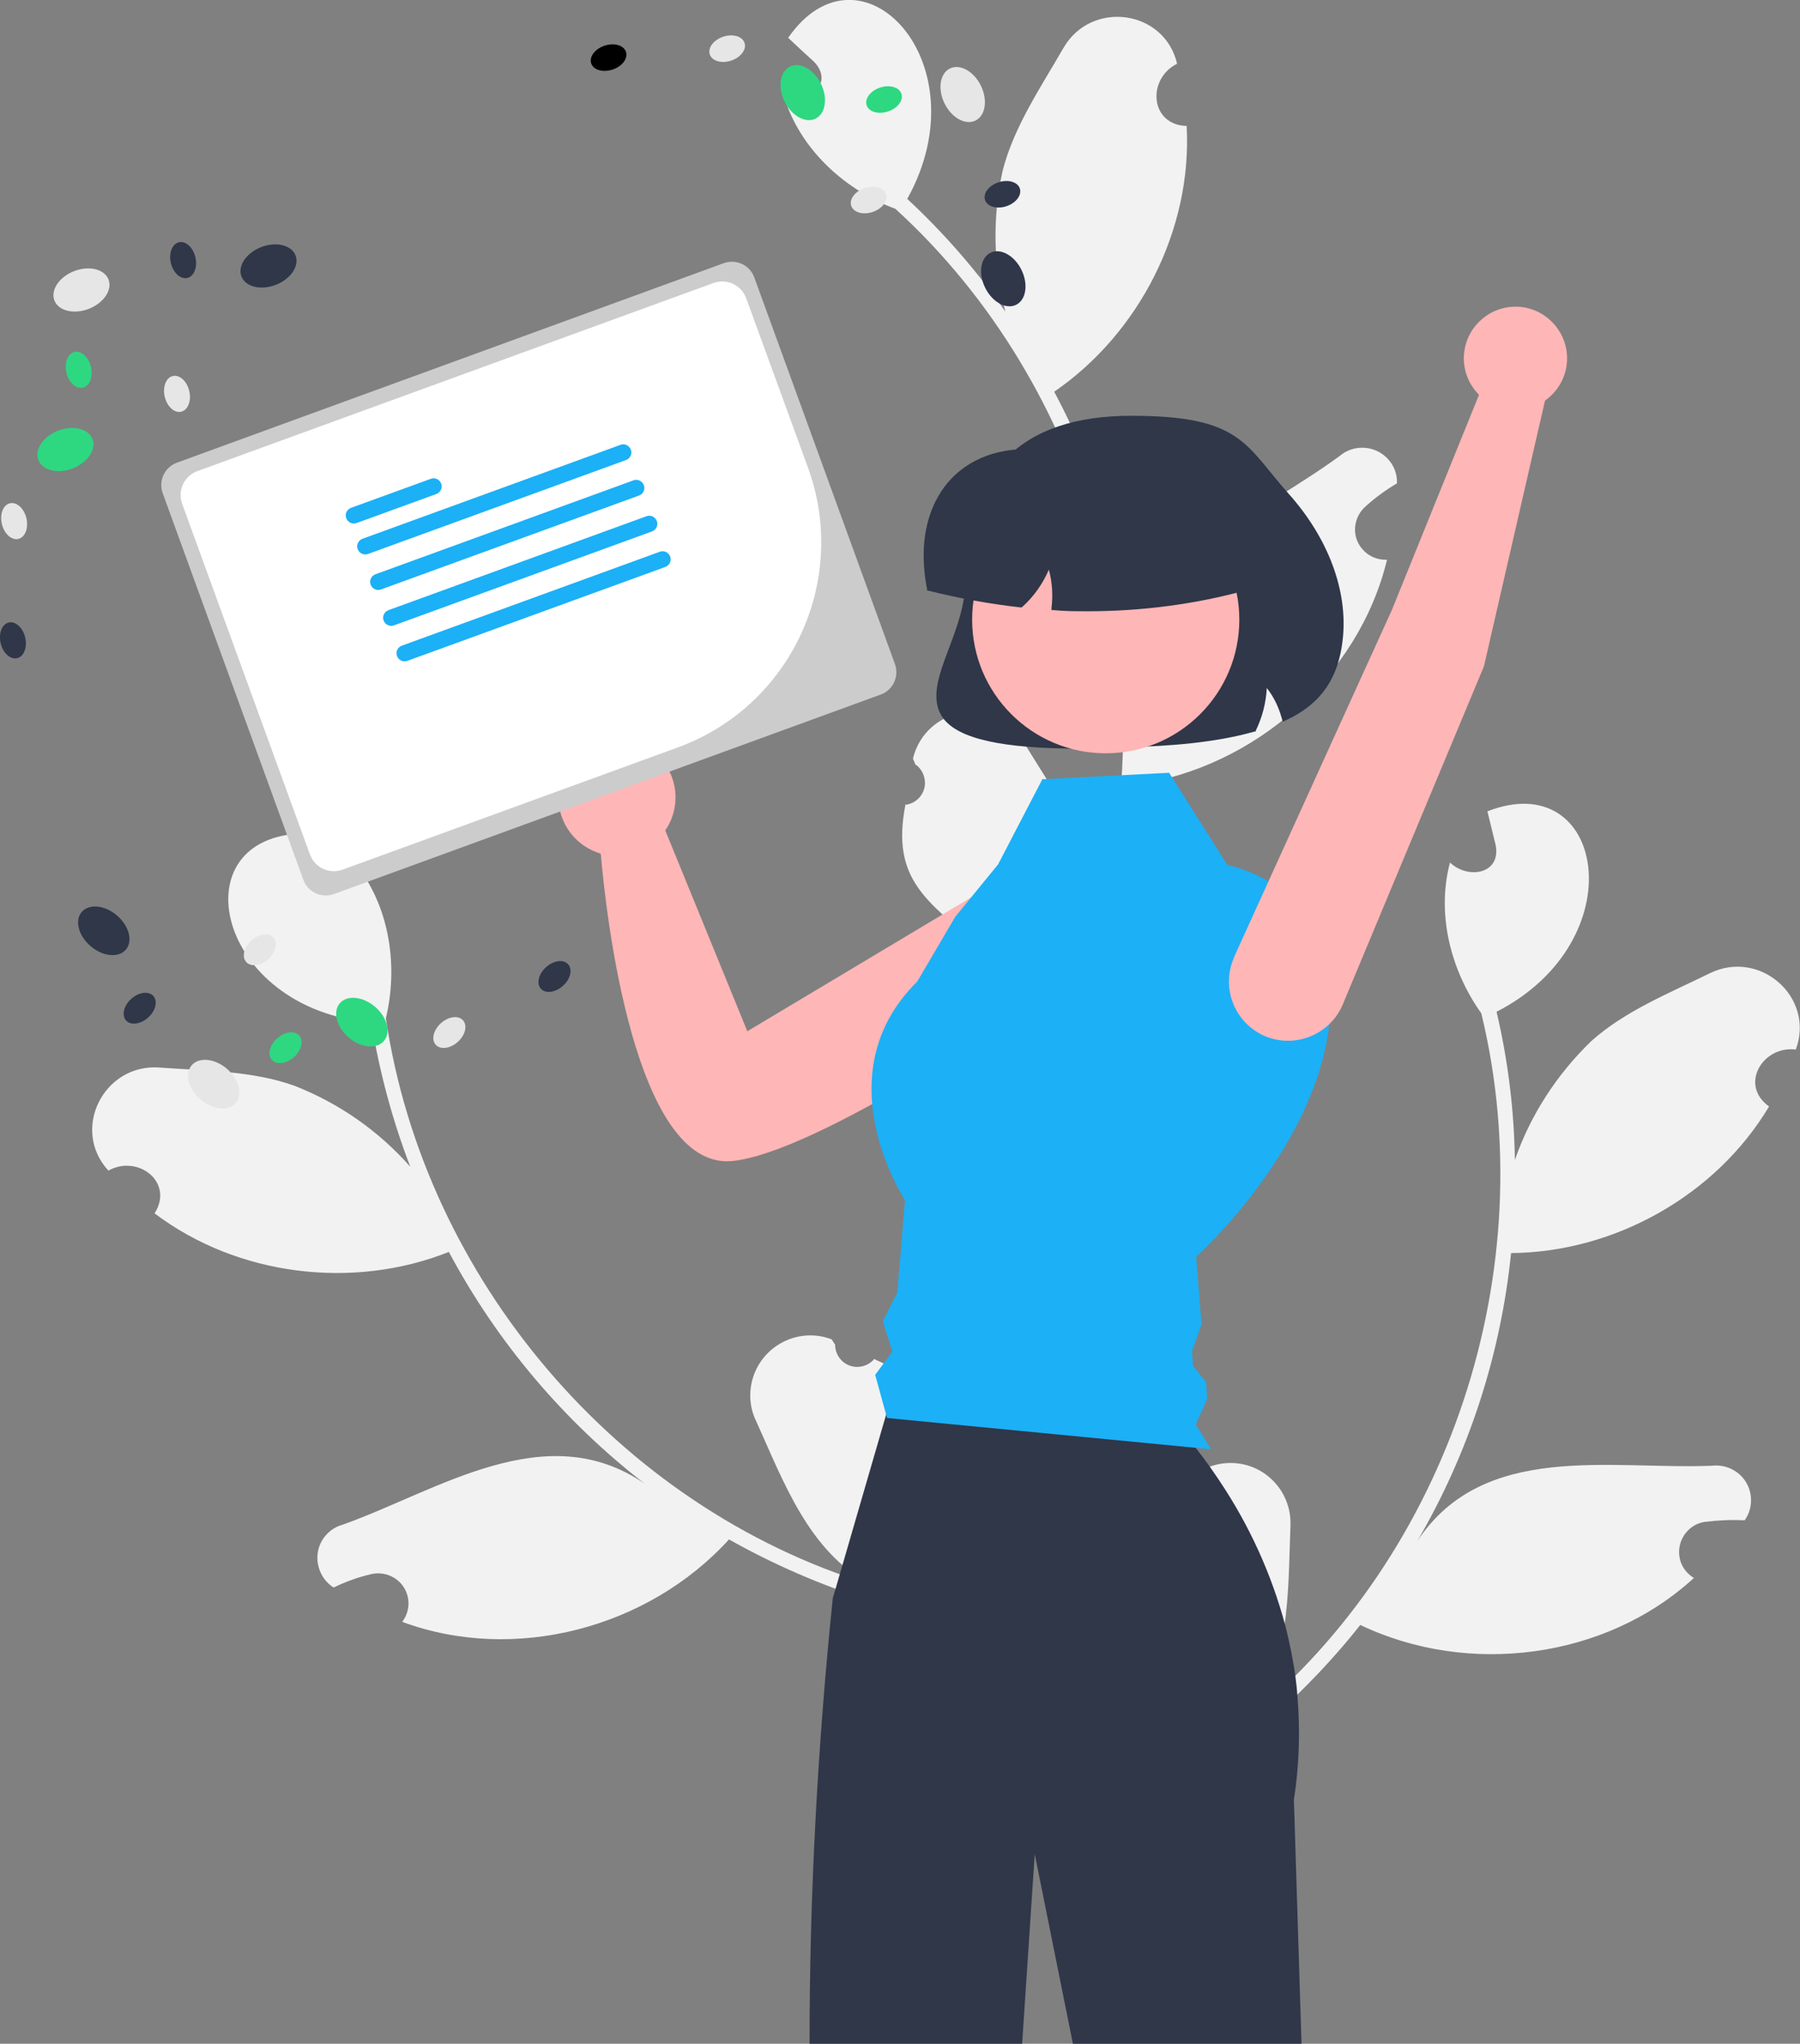 <?xml version="1.0" encoding="UTF-8"?>
<svg id="Layer_1" xmlns="http://www.w3.org/2000/svg" version="1.1" viewBox="0 0 471.6 535.3">
  <rect x="0" y="0" width="471.6" height="535.3" fill="#808080" stroke="none"/>
  <!-- Generator: Adobe Illustrator 29.0.1, SVG Export Plug-In . SVG Version: 2.1.0 Build 192)  -->
  <defs>
    <style>
      .st0 {
        fill: #e6e6e6;
      }

      .st1 {
        fill: #ffb6b6;
      }

      .st2 {
        fill: #2dd881;
      }

      .st3 {
        fill: #2dd881;
      }

      .st4 {
        fill: #ccc;
      }

      .st5 {
        fill: #fff;
      }

      .st6 {
        fill: #f2f2f2;
      }

      .st7 {
        fill: #2f3749;
      }

      .st8 {
        fill: #1cb0f6;
      }
    </style>
  </defs>
  <path class="st6" d="M303.2,396.3c2.9,1.5,6.4.4,7.9-2.4.8-1.5.9-3.3.3-4.9.1-.6.2-1,.3-1.6,6.3-5.9,16.3-5.6,22.2.8,2.9,3.1,4.4,7.3,4.2,11.5-.7,17.6.1,36.7-11.6,50.9,53.5-43.7,77.9-118.2,61.6-185.2-8-11.2-11.8-26-8.2-39.5,4.5,4.4,13.3,3.2,12-4.4-.7-3-1.5-6-2.2-9,30.8-12,38.9,33.8,2.4,52.5,3,12.7,4.6,25.8,4.8,38.8,4.1-11.8,11-22.4,20-31.1,8.8-7.9,20.3-12.5,31.1-17.8,13.1-6.4,27.6,6.3,22.5,20-8.7-1.1-14.9,9.3-7,14.9-13.9,23.3-40.5,38.2-67.6,38.4-2.7,26.6-11.1,52.4-24.6,75.5,17.3-26.3,50.8-18.7,77.2-19.8,5-.6,9.6,2.9,10.2,7.9.3,2.3-.3,4.6-1.6,6.4-3.5-.2-7,0-10.4.4-4.3.6-7.3,4.7-6.7,9,.3,2.4,1.7,4.4,3.8,5.7-23.2,21.3-59.2,25.8-87.4,12.3-8.3,10.5-17.8,20.1-28.1,28.7l-42-20c0-.5.2-1.1.3-1.6,3.8,2.1,7.8,3.7,11.9,4.8-4.5-17.1-9.5-27.1,4.6-41.2h0Z"/>
  <path class="st6" d="M229.1,355.9c-2.1,2.5-5.8,2.8-8.2.8-1.3-1.1-2.1-2.7-2.1-4.5-.3-.5-.6-.9-.9-1.4-8.1-3.1-17.2,1-20.3,9.1-1.5,4-1.4,8.4.5,12.3,7.3,16.1,13.7,34,29.9,42.8-66.1-20.3-116.8-80.1-126.9-148.3,3.2-13.4,1.1-28.5-7.3-39.6-2.5,5.8-11.1,8-12.7.4-.5-3.1-.9-6.1-1.4-9.2-33.1.5-23.3,46,17.6,49.5,2.1,12.9,5.5,25.6,10.2,37.8-8.3-9.4-18.6-16.6-30.3-21.2-11.1-4-23.5-3.9-35.5-4.8-14.6-1-23.2,16.3-13.3,27,7.7-4.3,17.3,3,12.1,11.2,21.7,16.4,52,20.1,77.1,10.1,12.6,23.6,30.1,44.3,51.3,60.7-25.9-17.8-54.1,1.8-79,10.7-4.9,1.3-7.8,6.3-6.4,11.2.6,2.2,2,4.1,3.9,5.3,3.1-1.5,6.4-2.7,9.8-3.5,4.3-1,8.6,1.6,9.6,5.8.6,2.3,0,4.8-1.4,6.7,29.5,10.9,64.5,1.6,85.6-21.6,11.7,6.6,24,11.9,36.8,16l31.3-34.3c-.3-.5-.6-.9-.8-1.4-2.7,3.4-5.8,6.4-9.2,9-2.3-17.5-1.4-28.6-19.8-36.4h0Z"/>
  <path class="st6" d="M237.1,210.8c3.2-.3,5.6-3.2,5.2-6.4-.2-1.7-1.1-3.3-2.5-4.2-.2-.6-.4-1-.6-1.5,2-8.5,10.4-13.7,18.9-11.8,4.2,1,7.7,3.6,9.9,7.2,9.2,15,20.6,30.4,18.8,48.7,20-66.1-1.2-141.6-52.2-188.1-12.9-4.8-24.3-15-28.8-28.2,6.2,1.1,12.8-4.8,7.5-10.3-2.3-2.1-4.6-4.2-6.8-6.3,18.9-27.2,51.1,6.4,31.2,42.2,9.6,8.9,18.2,18.8,25.7,29.5-3.2-12.1-3.4-24.7-.7-36.9,2.9-11.4,9.9-21.7,15.9-32.1,7.3-12.7,26.5-10.1,29.8,4.1-7.9,3.9-7.2,16,2.5,16.3,1.5,27.1-12.4,54.3-34.7,69.6,12.6,23.6,20,49.7,21.7,76.4-.3-31.5,31.7-43.9,53-59.5,3.8-3.3,9.6-2.9,12.9.9,1.5,1.7,2.3,3.9,2.2,6.2-3,1.8-5.8,3.8-8.4,6.2-3.2,3-3.5,8-.5,11.2,1.6,1.8,3.9,2.7,6.3,2.6-7.4,30.6-34.7,54.4-65.7,58.9-1.1,13.4-3.5,26.6-7.3,39.5l-46,6.8c-.2-.5-.5-1-.7-1.5,4.3-.4,8.5-1.2,12.6-2.6-13.2-11.7-22.9-17.2-19.1-36.8h0Z"/>
  <path class="st7" d="M283.4,196.1c-20.9,0-32.3-2.6-36.3-8-3.5-4.8-1.2-11.2,1.6-18.5,2-5.3,4.2-11.3,4.2-17.2,0-28.9,14.6-43.5,43.5-43.5s29.8,7.6,41.2,20.4c10.4,11.6,15.6,25.5,14.2,38.1h0c-1.1,10.4-5.9,17.2-15.2,21.4l-.5.2-.2-.6c-.8-3-2.1-5.8-4-8.2-.2,3.9-1.2,7.7-2.9,11.2v.2c0,0-.3,0-.3,0-10.4,3-22.8,3.8-32.5,4.1-4.7.2-9,.3-13,.3Z"/>
  <path class="st1" d="M289.1,236.3c-2.8-8.2-11.7-12.6-19.9-9.8-1.6.6-3.2,1.4-4.5,2.4l-68.9,41.2-21.5-52.6c4.8-7,3-16.5-4-21.3-7-4.8-16.5-3-21.3,4-4.8,7-3,16.5,4,21.3,1.3.9,2.8,1.6,4.4,2.1,1.3,15.2,8.7,82.9,34.4,80.5,21.6-2.1,75.2-37.8,91.8-50.1,5.5-4.1,7.7-11.2,5.5-17.6Z"/>
  <path class="st7" d="M341,535.3h-59.9l-10-49.7-3.3,49.7h-55.7c0-39,2.1-78,6.1-116.8l.7-2.3,1.1-3.8.7-2.4,11.5-39.6.9-3.1h69.4c4,3.7,7.7,7.8,11,12.2,1.1,1.4,2.3,3,3.5,4.7.8,1.2,1.7,2.4,2.6,3.8,7.7,11.5,13.5,24.2,17.1,37.6h0c.6,2.3,1.1,4.6,1.6,7h0c.4,2.1.8,4.3,1.1,6.5.2,1.6.4,3.2.5,4.9.8,9.1.5,18.4-.9,27.4l2,64Z"/>
  <ellipse class="st0" cx="21.3" cy="76" rx="7.6" ry="5.3" transform="translate(-26 12.8) rotate(-21.2)"/>
  <ellipse class="st7" cx="70.3" cy="69.7" rx="7.6" ry="5.3" transform="translate(-20.4 30.1) rotate(-21.2)"/>
  <ellipse class="st2" cx="17.1" cy="117.8" rx="7.6" ry="5.3" transform="translate(-41.4 14.1) rotate(-21.2)"/>
  <ellipse class="st0" cx="3.7" cy="136.5" rx="3.3" ry="4.8" transform="translate(-31.3 4.5) rotate(-13.3)"/>
  <ellipse class="st7" cx="3.4" cy="167.7" rx="3.3" ry="4.8" transform="translate(-38.5 5.3) rotate(-13.3)"/>
  <ellipse class="st0" cx="46.4" cy="103.1" rx="3.3" ry="4.8" transform="translate(-22.5 13.5) rotate(-13.3)"/>
  <ellipse class="st2" cx="20.6" cy="96.8" rx="3.3" ry="4.8" transform="translate(-21.7 7.4) rotate(-13.3)"/>
  <ellipse class="st7" cx="48" cy="68.1" rx="3.3" ry="4.8" transform="translate(-14.4 12.9) rotate(-13.3)"/>
  <ellipse class="st0" cx="56" cy="283.9" rx="5.3" ry="7.6" transform="translate(-196.5 142.6) rotate(-49.6)"/>
  <ellipse class="st7" cx="27.2" cy="243.8" rx="5.3" ry="7.6" transform="translate(-176.1 106.5) rotate(-49.6)"/>
  <ellipse class="st2" cx="94.8" cy="267.7" rx="5.3" ry="7.6" transform="translate(-170.5 166.4) rotate(-49.6)"/>
  <ellipse class="st0" cx="117.6" cy="270.6" rx="4.8" ry="3.3" transform="translate(-150.3 147.1) rotate(-41.8)"/>
  <ellipse class="st7" cx="145.2" cy="256" rx="4.8" ry="3.3" transform="translate(-133.6 161.7) rotate(-41.8)"/>
  <ellipse class="st0" cx="67.9" cy="249" rx="4.8" ry="3.3" transform="translate(-148.5 108.4) rotate(-41.8)"/>
  <ellipse class="st2" cx="74.7" cy="274.6" rx="4.8" ry="3.3" transform="translate(-163.9 119.5) rotate(-41.8)"/>
  <ellipse class="st7" cx="36.4" cy="264.3" rx="4.8" ry="3.3" transform="translate(-166.7 91.3) rotate(-41.8)"/>
  <ellipse class="st0" cx="252.3" cy="24.8" rx="5.3" ry="7.6" transform="translate(14.9 113.9) rotate(-26.2)"/>
  <ellipse class="st7" cx="262.9" cy="73.1" rx="5.3" ry="7.6" transform="translate(-5.3 123.5) rotate(-26.2)"/>
  <ellipse class="st3" cx="210.3" cy="24.3" rx="5.3" ry="7.6" transform="translate(10.9 95.3) rotate(-26.2)"/>
  <ellipse class="st0" cx="190.5" cy="12.6" rx="4.8" ry="3.3" transform="translate(5.7 60.6) rotate(-18.3)"/>
  <ellipse cx="159.4" cy="15" rx="4.8" ry="3.3" transform="translate(3.4 50.9) rotate(-18.3)"/>
  <ellipse class="st0" cx="227.6" cy="52.2" rx="4.8" ry="3.3" transform="translate(-4.9 74.3) rotate(-18.3)"/>
  <ellipse class="st2" cx="231.6" cy="25.9" rx="4.8" ry="3.3" transform="translate(3.6 74.2) rotate(-18.3)"/>
  <ellipse class="st7" cx="262.6" cy="50.7" rx="4.8" ry="3.3" transform="translate(-2.6 85.2) rotate(-18.3)"/>
  <path class="st8" d="M273.3,204.1l33-1.7,15.3,24.2s28.9,4.8,26.9,38.8-35.1,63.8-35.1,63.8l1.4,17.7-2.5,7,.3,3.9,3.4,4.2.3,4.3-3,6.8,4,6.5-84.9-8.2-3.1-11.3,4.5-6.1-2.5-7.9,3.8-7.6,2-24.2s-21.7-32.6,3.2-57.2l10-17,11.2-13.7,11.7-22.5Z"/>
  <circle class="st1" cx="289.7" cy="162.3" r="35"/>
  <path class="st7" d="M285,160.1c-3,0-6,0-9-.3h-.5s0-.6,0-.6c.4-3.3.2-6.7-.7-10-1.6,3.7-3.9,7-6.9,9.7l-.2.2h-.2c-8.2-.9-16.3-2.4-24.3-4.4h-.3c0,0,0-.4,0-.4-.6-2.9-.9-5.9-.9-8.9,0-9.3,3.4-17.2,9.5-22.1,6.7-5.4,16.2-7,27-4.6h34.2c7.8,0,14.2,6.4,14.2,14.2v21.7h-.4c-13.5,3.7-27.5,5.5-41.5,5.5Z"/>
  <path class="st4" d="M46.3,121.2c-3.2,1.2-4.8,4.7-3.7,7.9l36.9,101.4c1.2,3.2,4.7,4.8,7.9,3.7l143.4-52.3c3.2-1.2,4.8-4.7,3.7-7.9l-36.9-101.4c-1.2-3.2-4.7-4.8-7.9-3.7L46.3,121.2Z"/>
  <path class="st5" d="M177.5,195.8l-87.8,32c-3.4,1.2-7.2-.5-8.5-4l-33.5-91.9c-1.2-3.4.5-7.2,4-8.5l135.3-49.3c3.4-1.2,7.2.5,8.5,4l16.2,44.4c10.8,29.7-4.5,62.5-34.2,73.3Z"/>
  <path class="st8" d="M114.3,129.4l-20.9,7.6c-1.1.4-2.3-.2-2.7-1.3-.4-1.1.2-2.3,1.3-2.7,0,0,0,0,0,0l20.9-7.6c1.1-.4,2.3.2,2.7,1.3.4,1.1-.2,2.3-1.3,2.7Z"/>
  <path class="st8" d="M164,120.5l-67.6,24.6c-1.1.4-2.3-.2-2.7-1.3-.4-1.1.2-2.3,1.3-2.7l67.6-24.6c1.1-.4,2.3.2,2.7,1.3.4,1.1-.2,2.3-1.3,2.7h0Z"/>
  <path class="st8" d="M167.4,129.8l-67.6,24.6c-1.1.4-2.3-.2-2.7-1.3-.4-1.1.2-2.3,1.3-2.7,0,0,0,0,0,0l67.6-24.6c1.1-.4,2.3.2,2.7,1.3s-.2,2.3-1.3,2.7h0Z"/>
  <path class="st8" d="M170.8,139.2l-67.6,24.6c-1.1.4-2.3-.2-2.7-1.3-.4-1.1.2-2.3,1.3-2.7l67.6-24.6c1.1-.4,2.3.2,2.7,1.3.4,1.1-.2,2.3-1.3,2.7h0Z"/>
  <path class="st8" d="M174.3,148.5l-67.6,24.6c-1.1.4-2.3-.2-2.7-1.3-.4-1.1.2-2.3,1.3-2.7,0,0,0,0,0,0l67.6-24.6c1.1-.4,2.3.2,2.7,1.3.4,1.1-.2,2.3-1.3,2.7Z"/>
  <path class="st1" d="M388.8,174.5l-37,88.6c-3.3,7.8-12.2,11.5-20.1,8.4h0c-7.9-3.2-11.8-12.2-8.6-20.2.1-.3.2-.5.3-.8l41.3-90.8,22.8-56.3c-5.3-5.3-5.3-13.8,0-19.1,5.3-5.3,13.8-5.3,19.1,0s5.3,13.8,0,19.1c-.6.6-1.2,1.1-1.8,1.5l-16,69.6Z"/>
</svg>
